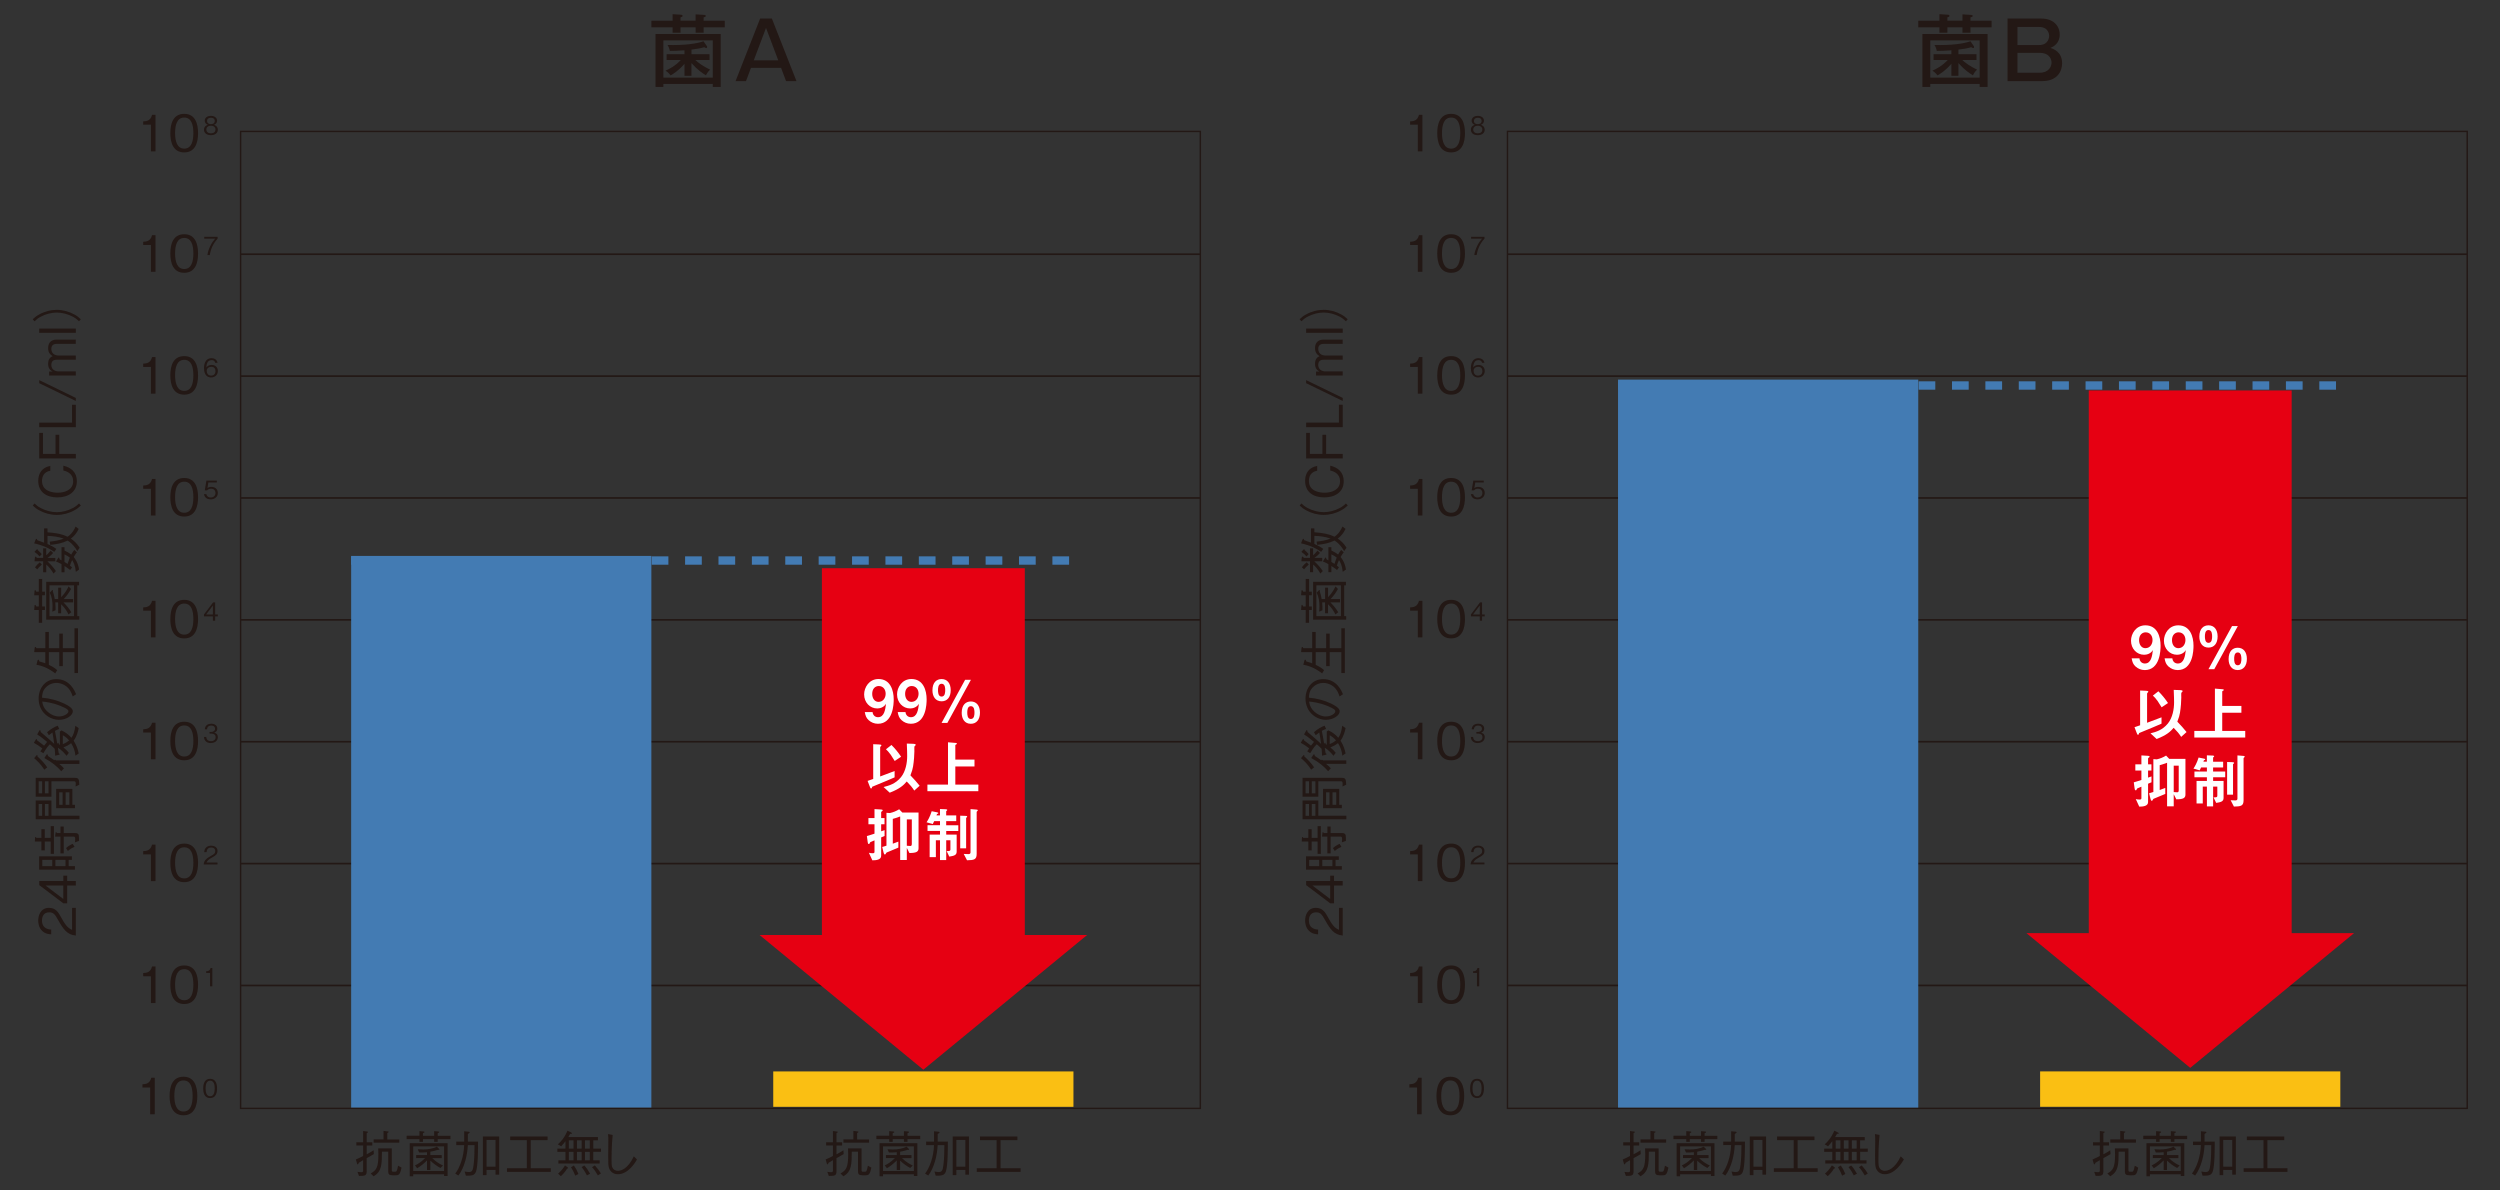 <?xml version="1.0" encoding="UTF-8"?>
<svg id="_レイヤー_1" data-name="レイヤー 1" xmlns="http://www.w3.org/2000/svg" width="840" height="400" viewBox="0 0 840 400">
  <rect x="0" y="0" width="840" height="400" fill="#333333" stroke="none"/>
  <defs>
    <style>
      .cls-1 {
        stroke: #437bb3;
        stroke-dasharray: 0 0 5.61 5.61;
        stroke-miterlimit: 10;
        stroke-width: 2.81px;
      }

      .cls-1, .cls-2, .cls-3 {
        fill: none;
      }

      .cls-4 {
        fill: #fabf13;
      }

      .cls-5 {
        fill: #e60012;
      }

      .cls-6 {
        fill: #fff;
      }

      .cls-7 {
        fill: #231815;
      }

      .cls-8 {
        fill: #437bb3;
      }

      .cls-2 {
        stroke-width: .49px;
      }

      .cls-2, .cls-3 {
        stroke: #231815;
      }

      .cls-3 {
        stroke-width: .57px;
      }
    </style>
  </defs>
  <g>
    <path class="cls-7" d="M225.98,4.76l2.94,.19c.24,.03,.42,.13,.42,.37,0,.32-.24,.4-.69,.51v1.12h5.07v-2.13l2.96,.19c.29,.03,.48,.16,.48,.32,0,.35-.45,.45-.74,.51v1.12h7.1v2.22h-7.1v1.81h-2.69v-1.81h-5.07v1.81h-2.67v-1.81h-7.12v-2.22h7.12v-2.18Zm-3.09,23.45v.99h-2.64V11.43h21.91V29.2h-2.67v-.99h-16.6Zm16.6-2.13V13.57h-16.6v12.51h16.6Zm-7.13-.61h-2.37v-4.03c-2.05,2.35-3.63,3.28-4.67,3.9-.13-.19-.8-1.07-1.71-1.6,1.39-.61,3.23-1.55,5.15-3.58h-4.78v-1.95h6v-1.31c-2.3,.19-3.71,.19-4.91,.21-.13-.7-.37-1.36-.8-2,5.74,.16,9.85-.43,12.11-1.25l1.12,1.63c.08,.11,.11,.24,.11,.35,0,.13-.11,.32-.3,.32s-.51-.19-.67-.3c-1.33,.4-2.88,.64-4.3,.8v1.55h6.06v1.95h-4.78c1.02,.93,2.56,2.08,4.99,3.25-.56,.48-.93,.96-1.42,1.9-1.09-.67-2.75-1.74-4.86-4.11v4.27Z"/>
    <path class="cls-7" d="M259.35,6.23l8.27,21.03h-3.5l-1.68-4.46h-10.11l-1.68,4.46h-3.5l8.25-21.03h3.95Zm-1.97,3.15l-4.11,10.89h8.22l-4.11-10.89Z"/>
  </g>
  <g>
    <path class="cls-7" d="M651.66,4.76l2.93,.19c.24,.03,.43,.13,.43,.37,0,.32-.24,.4-.7,.51v1.12h5.07v-2.13l2.96,.19c.3,.03,.48,.16,.48,.32,0,.35-.45,.45-.75,.51v1.12h7.1v2.22h-7.1v1.81h-2.69v-1.81h-5.07v1.81h-2.67v-1.81h-7.12v-2.22h7.12v-2.18Zm-3.09,23.45v.99h-2.64V11.43h21.9V29.2h-2.67v-.99h-16.59Zm16.59-2.13V13.57h-16.59v12.51h16.59Zm-7.12-.61h-2.37v-4.03c-2.06,2.35-3.63,3.28-4.67,3.9-.14-.19-.8-1.07-1.71-1.6,1.39-.61,3.23-1.55,5.15-3.58h-4.77v-1.95h6v-1.31c-2.3,.19-3.71,.19-4.91,.21-.13-.7-.37-1.36-.8-2,5.74,.16,9.85-.43,12.11-1.25l1.12,1.63c.08,.11,.11,.24,.11,.35,0,.13-.11,.32-.29,.32s-.51-.19-.67-.3c-1.34,.4-2.88,.64-4.3,.8v1.55h6.06v1.95h-4.78c1.01,.93,2.56,2.08,4.99,3.25-.56,.48-.93,.96-1.42,1.9-1.09-.67-2.75-1.74-4.86-4.11v4.27Z"/>
    <path class="cls-7" d="M685.82,6.23c4.16,0,6.24,2.46,6.24,5.39,0,3.12-2.32,4.14-3.09,4.48,.93,.32,3.9,1.3,3.9,5.17,0,2.67-1.63,5.98-6.62,5.98h-11.71V6.23h11.29Zm-7.95,2.83v6.08h7.23c3.39,0,3.42-2.93,3.42-3.09,0-.29-.08-2.99-3.42-2.99h-7.23Zm0,8.7v6.67h7.5c2.99,0,3.95-2.06,3.95-3.39,0-.4-.13-3.28-4.03-3.28h-7.41Z"/>
  </g>
  <g>
    <g>
      <path class="cls-7" d="M123.21,389.14v4.44c0,1.5-.69,1.52-2.6,1.53l-.49-1.37c.37,.05,.89,.12,1.33,.12,.54,0,.56-.27,.56-.71v-3.34c-.07,.04-1.08,.64-1.46,.89-.05,.14-.19,.54-.39,.54-.12,0-.15-.13-.2-.28l-.39-1.38c1.3-.57,1.8-.81,2.44-1.18v-3.52h-2.28v-1.09h2.28v-3.77l1.3,.17c.15,.02,.34,.03,.34,.17,0,.17-.32,.32-.44,.37v3.07h1.88v1.09h-1.88v2.95s1.51-.77,2.32-1.36l.08,1.31c-.37,.23-2.07,1.16-2.41,1.35Zm9.52,5.76h-.74c-1.32,0-1.55-.41-1.55-1.38v-6.57h-2.11c-.02,4.28-.02,6.64-2.79,8.29l-.98-.96c1.91-1.05,2.58-2.02,2.58-6.41,0-.89-.04-1.4-.07-2.01h4.57v7.25c0,.49,.12,.6,.62,.6h.32c.64,0,.79,0,1.18-2.04l1.16,.64c-.51,2.51-.94,2.6-2.19,2.6Zm-7.19-10.97v-1.09h3.33v-2.86l1.37,.17c.17,.02,.35,.05,.35,.17,0,.15-.17,.23-.46,.37v2.16h4.03v1.09h-8.62Z"/>
      <path class="cls-7" d="M147.07,382.74v.93h-1.19v-.93h-3.77v.93h-1.18v-.93h-4.31v-1.13h4.31v-1.55l1.38,.12c.08,.02,.32,.03,.32,.19,0,.17-.19,.25-.52,.39v.86h3.77v-1.55l1.39,.12c.09,.02,.32,.03,.32,.17,0,.2-.23,.28-.52,.4v.86h4.28v1.13h-4.28Zm2.14,12.4v-.59h-10.36v.67h-1.18v-11.11h12.72v11.03h-1.18Zm0-9.94h-10.36v8.25h10.36v-8.25Zm-1.23,7.24c-1.39-.76-2.25-1.43-3.38-2.46v3.17h-1.13v-3.25c-.99,1.01-2.07,1.92-3.3,2.63l-.74-.96c.72-.32,2-1.01,3.42-2.46h-3.02v-1.01h3.64v-.96c-1.13,.1-1.75,.12-2.63,.09l-.49-1.09c.6,.05,1.2,.08,1.79,.08,1.58,0,3.18-.23,4.62-.93l.74,.69c.08,.07,.15,.14,.15,.22,0,.09-.07,.15-.19,.15-.07,0-.1,0-.25-.03-.94,.34-1.84,.51-2.61,.64v1.15h3.82v1.01h-3.2c1.45,1.43,2.95,2.18,3.64,2.49l-.88,.84Z"/>
      <path class="cls-7" d="M159.95,393.62c-.51,1.41-1.45,1.41-3.42,1.41l-.42-1.41c.74,.13,.99,.19,1.43,.19,1.14,0,1.4-.66,1.62-2.66,.25-2.16,.27-4.48,.28-6.39h-2.25c-.14,3.3-1.11,7.56-3.17,10.22l-1.06-.65c1.57-2.07,2.85-5.56,3-9.57h-2.65v-1.18h2.66c.02-1,.02-2.28,0-3.47l1.55,.15c.1,.02,.3,.05,.3,.2,0,.19-.2,.32-.62,.56,.02,1.13,.02,1.47,0,2.56h3.42c0,2.54,0,8.1-.67,10.04Zm6.55,1.06v-1.58h-3.02v1.75h-1.23v-12.99h5.48v12.82h-1.23Zm0-11.67h-3.02v9h3.02v-9Z"/>
      <path class="cls-7" d="M170.34,393.75v-1.23h6.67v-9.43h-5.59v-1.23h12.57v1.23h-5.66v9.43h6.74v1.23h-14.72Z"/>
      <path class="cls-7" d="M199.34,387.02v2.85h2.14v1.09h-13.86v-1.09h2.38v-2.85h-2.73v-1.09h2.73v-2.48c-.49,.64-.86,1.08-1.45,1.72l-1.11-.67c.95-.84,2.23-2.16,3.23-4.6l1.15,.57c.07,.04,.35,.17,.35,.3,0,.22-.29,.22-.59,.2-.25,.47-.35,.63-.62,1.08h9.95v1.11h-1.56v2.76h2.58v1.09h-2.58Zm-8.78,5.61c-.59,1.01-1.23,1.74-2.11,2.58l-.93-.87c.98-.88,1.65-1.64,2.32-2.76l.84,.61c.15,.1,.22,.16,.22,.28,0,.14-.1,.15-.35,.17Zm2.14-9.47h-1.57v2.76h1.57v-2.76Zm0,3.86h-1.57v2.85h1.57v-2.85Zm.57,8c-.29-.79-.66-1.62-1.4-2.84l.96-.58c.61,.86,1.03,1.62,1.53,2.86l-1.09,.56Zm2.17-11.86h-1.58v2.76h1.58v-2.76Zm0,3.86h-1.58v2.85h1.58v-2.85Zm1.77,7.92c-.86-1.62-1.35-2.28-1.79-2.8l.91-.54c.67,.71,1.26,1.58,1.94,2.76l-1.06,.57Zm.96-11.78h-1.62v2.76h1.62v-2.76Zm0,3.86h-1.62v2.85h1.62v-2.85Zm2.73,7.92c-.79-1.33-1.23-1.97-1.97-2.76l.93-.61c.89,.98,1.47,1.75,2.06,2.71l-1.01,.66Z"/>
      <path class="cls-7" d="M205.87,381.34c-.39,3.42-.39,7.83-.39,8.22,0,2.07,.15,2.42,.25,2.65,.44,1.01,1.42,1.19,1.85,1.19,1.08,0,3.37-.62,5.39-4.87l1.06,1.06c-.6,1.01-2.91,4.95-6.45,4.95-1.67,0-2.64-1.09-2.96-2.12-.23-.76-.27-1.31-.27-4.08,0-.79,.05-4.23,.05-4.93,0-.76,0-1.62-.1-2.37l1.57,.3Z"/>
    </g>
    <g>
      <path class="cls-7" d="M281.06,389.14v4.44c0,1.5-.69,1.52-2.59,1.53l-.49-1.37c.37,.05,.89,.12,1.33,.12,.54,0,.56-.27,.56-.71v-3.34c-.07,.04-1.08,.64-1.47,.89-.05,.14-.19,.54-.39,.54-.12,0-.15-.13-.2-.28l-.39-1.38c1.3-.57,1.8-.81,2.44-1.18v-3.52h-2.28v-1.09h2.28v-3.77l1.3,.17c.15,.02,.34,.03,.34,.17,0,.17-.32,.32-.44,.37v3.07h1.89v1.09h-1.89v2.95s1.52-.77,2.32-1.36l.09,1.31c-.37,.23-2.07,1.16-2.41,1.35Zm9.52,5.76h-.74c-1.31,0-1.55-.41-1.55-1.38v-6.57h-2.1c-.02,4.28-.02,6.64-2.8,8.29l-.98-.96c1.9-1.05,2.58-2.02,2.58-6.41,0-.89-.03-1.4-.07-2.01h4.56v7.25c0,.49,.12,.6,.63,.6h.32c.64,0,.79,0,1.18-2.04l1.16,.64c-.5,2.51-.94,2.6-2.19,2.6Zm-7.19-10.97v-1.09h3.34v-2.86l1.36,.17c.17,.02,.35,.05,.35,.17,0,.15-.17,.23-.45,.37v2.16h4.02v1.09h-8.62Z"/>
      <path class="cls-7" d="M304.92,382.74v.93h-1.2v-.93h-3.77v.93h-1.18v-.93h-4.31v-1.13h4.31v-1.55l1.38,.12c.09,.02,.32,.03,.32,.19,0,.17-.19,.25-.52,.39v.86h3.77v-1.55l1.4,.12c.08,.02,.32,.03,.32,.17,0,.2-.24,.28-.52,.4v.86h4.28v1.13h-4.28Zm2.14,12.4v-.59h-10.36v.67h-1.18v-11.11h12.72v11.03h-1.18Zm0-9.94h-10.36v8.25h10.36v-8.25Zm-1.23,7.24c-1.4-.76-2.26-1.43-3.39-2.46v3.17h-1.13v-3.25c-1,1.01-2.07,1.92-3.3,2.63l-.74-.96c.72-.32,2-1.01,3.42-2.46h-3.02v-1.01h3.64v-.96c-1.13,.1-1.75,.12-2.63,.09l-.49-1.09c.61,.05,1.2,.08,1.79,.08,1.58,0,3.18-.23,4.62-.93l.74,.69c.09,.07,.15,.14,.15,.22,0,.09-.07,.15-.19,.15-.07,0-.1,0-.25-.03-.95,.34-1.84,.51-2.61,.64v1.15h3.82v1.01h-3.2c1.45,1.43,2.95,2.18,3.64,2.49l-.88,.84Z"/>
      <path class="cls-7" d="M317.81,393.62c-.51,1.41-1.45,1.41-3.42,1.41l-.42-1.41c.74,.13,1,.19,1.43,.19,1.15,0,1.4-.66,1.62-2.66,.26-2.16,.27-4.48,.29-6.39h-2.26c-.13,3.3-1.11,7.56-3.16,10.22l-1.06-.65c1.57-2.07,2.85-5.56,3-9.57h-2.65v-1.18h2.66c.02-1,.02-2.28,0-3.47l1.55,.15c.1,.02,.3,.05,.3,.2,0,.19-.2,.32-.63,.56,.02,1.13,.02,1.47,0,2.56h3.42c0,2.54,0,8.1-.67,10.04Zm6.55,1.06v-1.58h-3.02v1.75h-1.23v-12.99h5.47v12.82h-1.23Zm0-11.67h-3.02v9h3.02v-9Z"/>
      <path class="cls-7" d="M328.19,393.75v-1.23h6.67v-9.43h-5.59v-1.23h12.57v1.23h-5.66v9.43h6.74v1.23h-14.72Z"/>
    </g>
    <g>
      <path class="cls-7" d="M25.48,314.34c-2.93-.26-4.16-2.06-5.91-5.14-1.05-1.84-1.5-2.66-3.05-2.66-1.94,0-2.41,1.58-2.41,2.73,0,2.9,2.44,3.03,3.1,3.07v1.6c-.71-.05-1.91-.12-2.97-1.09-1.3-1.16-1.4-2.93-1.4-3.53,0-1.75,.81-4.28,3.59-4.28,2.18,0,3.1,1.26,4.3,3.52,1.65,3.1,2.71,3.52,3.49,3.86v-7.38h1.26v9.32Z"/>
      <path class="cls-7" d="M22.57,296.02h2.91v1.51h-2.91v5.98h-1.3l-8.08-6.11v-1.38h8.08v-1.8h1.3v1.8Zm-7.28,1.51l5.98,4.53v-4.53h-5.98Z"/>
      <path class="cls-7" d="M11.7,282.76l.07-1.21c0-.12,.02-.32,.17-.32,.09,0,.15,.07,.3,.3h1.67v-2.93h1.13v2.93h1.99v-3.94h1.09v9.3h-1.09v-4.13h-1.99v2.98h-1.13v-2.98h-2.21Zm1.45,9.43v-4.46h11.01v1.18h-1.09v2.11h2.11v1.18H13.15Zm1.06-3.28v2.11h3.35v-2.11h-3.35Zm6.1-2.16v-5.66h-1.8l.14-1.09c.03-.27,.05-.39,.19-.39,.1,0,.12,.04,.3,.3h1.18v-2.19h1.09v2.19h3.82c.72,0,1.13,.17,1.25,.81,.05,.28,.07,1.21,.07,1.82l-1.37,.49c.07-.59,.09-.96,.09-1.13,0-.81-.27-.81-.74-.81h-3.11v5.66h-1.09Zm-1.7,2.16v2.11h3.4v-2.11h-3.4Zm3.58-3.94c.47-.45,1.08-.93,2.23-1.45l.62,1.01c-.79,.34-1.35,.64-2.24,1.4l-.61-.96Z"/>
      <path class="cls-7" d="M25.4,264.26c.02-.29,.05-.56,.05-.89,0-.63-.12-.86-.54-.86h-7.62v5.19h-5.3v-6.37h12.75c1.58,0,1.85,.14,1.92,2.32l-1.26,.61Zm-13.41,4.7h5.3v5.13h9.42v1.18H11.99v-6.32Zm1.01-6.45v4.04h1.16v-4.04h-1.16Zm0,7.63v3.96h1.16v-3.96h-1.16Zm2.09-7.63v4.04h1.21v-4.04h-1.21Zm1.21,7.63h-1.21v3.96h1.21v-3.96Zm8.89,.27v1.14h-6.32v-6.5h5.44v5.36h.88Zm-5.3-4.18v4.18h1.14v-4.18h-1.14Zm2.16,0v4.18h1.26v-4.18h-1.26Z"/>
      <path class="cls-7" d="M19.88,244.93c-.51,.19-.89,.35-1.42,.65,.37,1.92,.49,2.48,.79,4.38,.17-.37,.19-.4,.3-.4,.1,0,.12,.05,.23,.5,.05,.04,.29,.19,.34,.22v-4.48l.54-.39c1.35,.66,2.29,1.28,3.34,2.49,.69-.93,1.09-2.24,1.31-4.04l1.13,.79c-.2,1.09-.66,2.88-1.7,4.21,1.04,1.65,1.45,3.03,1.7,4.31l-1.09,.74c-.17-1.6-.6-2.81-1.45-4.21-.76,.63-1.67,1.08-2.59,1.45,.82,.63,1.31,1.12,1.82,1.8l-.76,1c-.77-.94-1.77-2.05-2.93-2.71,.17,.99,.19,1.11,.29,1.85,.28,.19,.32,.2,.32,.32,0,.14-.12,.19-.35,.23l-1.18,.27c0-.56-.02-1.11-.14-2.32-.82-.81-1.11-1.08-1.62-1.5-.34,.33-1.01,.96-2.19,2.98l-1.01-.6c.17-.3,.29-.47,.66-1.01-1.03-.81-1.82-1.31-2.85-1.87l.67-1.11c.08-.15,.17-.15,.2-.15,.15,0,.19,.17,.22,.42,.72,.52,1.11,.81,2.36,1.79,.3-.4,.86-1.09,1.01-1.26-1.88-1.55-2.66-2.11-3.34-2.51l.66-1.18c.1-.19,.15-.27,.26-.27,.19,0,.22,.27,.27,.64,.12,.1,1.35,1.16,1.67,1.43,1.12,.95,2.12,1.87,2.86,2.55-.17-1.33-.35-2.65-.6-3.81-.67,.49-1,.74-1.2,.91l-.6-1.01c1.35-1.15,2.41-1.75,3.59-2.19l.49,1.09Zm-7.29,9.25c1.23,1.09,2.37,2.28,3.28,3.66l-.98,.77c-1.18-1.82-2.34-2.95-3.42-3.86l.69-.84c.05-.07,.17-.19,.28-.19,.2,0,.17,.3,.14,.45Zm3.5-.19c.54,.34,1.45,.98,2.16,1.46,.04-.05,.12-.17,.26-.17,.07,0,.17,.07,.37,.22h7.8v1.18h-6.78c.87,.71,1.18,1.01,1.58,1.48l-.89,.98c-1.38-1.57-3.05-3.03-5.69-4.43l.64-1.01c.09-.14,.17-.24,.29-.24,.19,0,.22,.17,.28,.52Zm5.02-3.97c.93-.37,1.47-.71,2.11-1.23-.54-.64-1.09-1.16-2.11-1.75v2.98Z"/>
      <path class="cls-7" d="M24.44,234.03c-.22-.64-.54-1.63-1.3-2.58-.91-1.15-2.53-1.99-4.2-1.99-2.59,0-3.99,1.88-4.36,2.66-.28,.62-.44,1.45-.45,2.3,2.54,.22,5.05,.84,7.38,1.95,1.5,.71,2.96,1.62,2.96,2.61,0,1.42-2.17,2.88-4.62,2.88-3.23,0-6.87-2.54-6.87-7.13,0-3.53,2.23-6.55,5.96-6.55,4.58,0,6.22,4.07,6.62,5.09l-1.13,.74Zm-7.92,5.54c.74,.54,1.84,1.16,3.3,1.16,1.8,0,3.17-1.03,3.17-1.7,0-.35,0-.76-2.69-1.85-2.85-1.16-5.11-1.37-6.13-1.45,.22,1.19,.6,2.56,2.36,3.84Z"/>
      <path class="cls-7" d="M15.23,219.11h-3.74l.15-1.31c.02-.1,.05-.44,.23-.44,.14,0,.22,.15,.39,.44h2.97v-5.47h1.18v5.47h3.51v-4.9h1.19v4.9h3.91v-6.7h1.18v15.04h-1.18v-7.02h-3.91v4.7h-1.19v-4.7h-3.51v4.26c1.72,.81,2.44,1.46,2.81,1.8l-.66,1.09c-2.1-1.63-4.23-2.58-6.32-2.9l.35-1.35c.03-.12,.1-.37,.29-.37,.2,0,.28,.32,.35,.59,1.3,.37,1.56,.47,1.99,.64v-3.77Z"/>
      <path class="cls-7" d="M14.16,198.8h.93v1.2h-.93v3.77h.93v1.18h-.93v4.31h-1.13v-4.31h-1.55l.12-1.38c.02-.09,.03-.32,.19-.32,.16,0,.25,.19,.39,.52h.86v-3.77h-1.55l.12-1.4c.02-.09,.03-.32,.16-.32,.21,0,.29,.23,.41,.52h.86v-4.28h1.13v4.28Zm12.4-2.14h-.59v10.36h.67v1.18H15.53v-12.72h11.04v1.18Zm-9.94,0v10.36h8.25v-10.36h-8.25Zm7.25,1.23c-.76,1.4-1.43,2.25-2.46,3.39h3.17v1.13h-3.25c1.01,1,1.92,2.07,2.63,3.3l-.96,.74c-.32-.72-1.01-2.01-2.46-3.42v3.02h-1.01v-3.64h-.96c.1,1.13,.12,1.75,.09,2.63l-1.09,.49c.05-.6,.08-1.19,.08-1.79,0-1.58-.23-3.18-.93-4.61l.69-.74c.07-.09,.14-.15,.22-.15s.15,.07,.15,.19c0,.07,0,.1-.03,.25,.34,.94,.5,1.84,.64,2.61h1.15v-3.83h1.01v3.2c1.43-1.45,2.17-2.95,2.49-3.64l.84,.88Z"/>
      <path class="cls-7" d="M26.44,177.72c-.77,1.53-1.43,2.34-2.63,3.25,1.12,.78,2.07,1.65,2.95,3.07l-.79,1.14c-.67-1.16-1.62-2.53-3.25-3.55-1.87,.91-3.52,1.21-5.83,1.45l-.19-1.09c1.58-.17,2.98-.37,4.7-1.01-1.88-.67-3.4-.82-5.44-.93v2.73c1.73,.76,2.48,1.28,2.98,1.65l-.71,1.01c-1.45-1.05-3.25-2.05-6.75-2.88l.49-1.25c.07-.13,.17-.27,.3-.27s.17,.15,.27,.47c.35,.14,1.95,.69,2.27,.83v-4.79h1.15v1.3c3.03,.27,4.65,.49,6.75,1.5,.47-.32,1.72-1.18,2.68-3.42l1.05,.79Zm-10.92,8.86c.26-.2,.58-.44,1.5-1.58l.82,.79c-.74,.89-1.42,1.37-1.88,1.67h2.63v1.14h-2.67c1.36,1.26,2.16,2.24,2.86,3.28l-.79,.84c-.88-1.48-1.6-2.29-2.46-3.03v2.59h-1.04v-3.69h-2.9l.12-1.16c.03-.32,.22-.42,.29-.42,.12,0,.28,.26,.4,.44h2.09v-3.2h1.04v2.32Zm-2.19,.4c-.47-.56-.89-.93-1.75-1.55l.67-.71c.1-.1,.17-.19,.26-.19,.15,0,.17,.22,.19,.32,.54,.44,.91,.83,1.33,1.33l-.69,.79Zm-1.58,3.64c.54-.69,.96-1.16,1.62-1.67l.71,.74c-.77,.67-1.16,1.09-1.58,1.62l-.74-.69Zm11.81,.91c-.29-.23-.59-.52-1.88-1.35v2.1h-1.01v-2.73c-.64-.34-1.31-.69-1.85-.88l.67-1.09c.09-.15,.15-.25,.27-.25,.15,0,.2,.23,.25,.57,.35,.2,.39,.22,.66,.39v-4.43h1.01v1.13c.74,.35,1.5,.74,2.25,1.35,.39-.69,.61-1.02,1.03-1.56l.88,.79c-.49,.64-.69,.94-1.06,1.58,.35,.42,.79,1.13,1.08,1.73,.2,.47,.52,1.27,.72,2.48l-1.09,.79c-.19-2.02-.76-3.23-1.26-3.96-.37,.79-.54,1.33-.71,1.87,.27,.2,.42,.32,.71,.56l-.66,.91Zm-1.88-2.71c.56,.34,.64,.39,1.04,.67,.21-.72,.41-1.3,.74-2.12-.39-.34-.78-.64-1.79-1.09v2.54Z"/>
      <path class="cls-7" d="M11.6,169.17c.7,.65,1.13,1.02,2.04,1.51,1.67,.89,3.62,1.42,5.44,1.42s3.77-.52,5.44-1.42c.91-.49,1.33-.86,2.04-1.51l.6,.69c-.72,.67-1.2,1.08-2.12,1.58-1.84,1.03-3.93,1.58-5.96,1.58s-4.13-.56-5.96-1.58c-.93-.5-1.4-.91-2.12-1.58l.61-.69Z"/>
      <path class="cls-7" d="M25.82,161.74c0,3.54-2.86,5.39-6.52,5.39s-6.45-1.75-6.45-5.58c0-.83,.17-2.98,1.94-4.16,.86-.57,1.63-.74,2.11-.84v1.62c-2.26,.37-2.78,2.11-2.78,3.42,0,3.72,4.08,3.96,5.24,3.96,2.37,.02,5.22-.94,5.22-3.84s-2.68-3.47-3.3-3.62v-1.62c2.56,.59,4.55,2.14,4.55,5.27Z"/>
      <path class="cls-7" d="M14.45,152.51h4.21v-6.42h1.25v6.42h5.58v1.53H13.18v-8.59h1.26v7.06Z"/>
      <path class="cls-7" d="M25.48,143.54H13.18v-1.53h11.02v-6.01h1.28v7.55Z"/>
      <path class="cls-7" d="M25.48,133.7v1.03l-12.3-5.98v-1.03l12.3,5.98Z"/>
      <path class="cls-7" d="M25.48,115.53h-6.39c-.72,0-1.84,.25-1.84,1.63,0,2.29,2.16,2.29,2.37,2.29h5.85v1.42h-6.48c-1.5,0-1.74,1.05-1.74,1.72,0,2.17,2.22,2.21,2.41,2.21h5.81v1.39h-8.96v-1.36h1.16c-.77-.37-1.5-1.08-1.5-2.6,0-1.82,.98-2.3,1.53-2.56-.72-.47-1.53-1.09-1.53-2.73,0-2.12,1.45-2.83,2.74-2.83h6.55v1.42Z"/>
      <path class="cls-7" d="M25.48,111.83H13.18v-1.43h12.3v1.43Z"/>
      <path class="cls-7" d="M26.56,107.96c-.71-.66-1.13-1.03-2.04-1.52-1.67-.89-3.62-1.42-5.44-1.42s-3.77,.52-5.44,1.42c-.91,.49-1.33,.86-2.04,1.52l-.61-.69c.72-.67,1.2-1.08,2.12-1.58,1.84-1.03,3.93-1.58,5.96-1.58s4.13,.56,5.96,1.58c.93,.51,1.4,.91,2.12,1.58l-.6,.69Z"/>
    </g>
    <rect class="cls-2" x="80.84" y="44.16" width="322.47" height="328.26"/>
    <line class="cls-3" x1="80.85" y1="331.12" x2="403.33" y2="331.12"/>
    <line class="cls-3" x1="80.85" y1="290.17" x2="403.33" y2="290.17"/>
    <line class="cls-3" x1="80.85" y1="249.22" x2="403.33" y2="249.22"/>
    <line class="cls-3" x1="80.85" y1="208.27" x2="403.33" y2="208.27"/>
    <line class="cls-3" x1="80.85" y1="167.32" x2="403.33" y2="167.32"/>
    <line class="cls-3" x1="80.85" y1="126.37" x2="403.33" y2="126.37"/>
    <line class="cls-3" x1="80.85" y1="85.42" x2="403.33" y2="85.42"/>
    <path class="cls-7" d="M50.45,374.4v-8.99h-2.59v-1.09c1.09-.07,2.46-.15,2.98-2.21h1.16v12.29h-1.55Z"/>
    <path class="cls-7" d="M61.65,374.74c-3.77,0-4.67-3.39-4.67-6.48s.89-6.48,4.67-6.48,4.65,3.42,4.65,6.48-.88,6.48-4.65,6.48Zm0-11.71c-2.41,0-3.07,2.46-3.07,5.22s.71,5.22,3.07,5.22,3.07-2.36,3.07-5.22-.69-5.22-3.07-5.22Z"/>
    <path class="cls-7" d="M70.61,368.96c-1.88,0-2.33-1.69-2.33-3.24s.45-3.24,2.33-3.24,2.32,1.71,2.32,3.24-.44,3.24-2.32,3.24Zm0-5.85c-1.21,0-1.53,1.23-1.53,2.61s.35,2.61,1.53,2.61,1.53-1.18,1.53-2.61-.35-2.61-1.53-2.61Z"/>
    <path class="cls-7" d="M50.7,337.02v-8.99h-2.59v-1.09c1.09-.07,2.46-.15,2.98-2.21h1.16v12.29h-1.55Z"/>
    <path class="cls-7" d="M61.9,337.35c-3.77,0-4.67-3.39-4.67-6.48s.89-6.48,4.67-6.48,4.65,3.42,4.65,6.48-.88,6.48-4.65,6.48Zm0-11.71c-2.41,0-3.07,2.46-3.07,5.22s.71,5.22,3.07,5.22,3.07-2.36,3.07-5.22-.69-5.22-3.07-5.22Z"/>
    <path class="cls-7" d="M70.57,331.4v-4.5h-1.3v-.55c.55-.03,1.23-.08,1.49-1.1h.58v6.15h-.77Z"/>
    <path class="cls-7" d="M50.7,296.07v-8.99h-2.59v-1.09c1.09-.07,2.46-.15,2.98-2.21h1.16v12.29h-1.55Z"/>
    <path class="cls-7" d="M61.9,296.41c-3.77,0-4.67-3.39-4.67-6.48s.89-6.48,4.67-6.48,4.65,3.42,4.65,6.48-.88,6.48-4.65,6.48Zm0-11.71c-2.41,0-3.07,2.46-3.07,5.22s.71,5.22,3.07,5.22,3.07-2.36,3.07-5.22-.69-5.22-3.07-5.22Z"/>
    <path class="cls-7" d="M68.43,290.46c.13-1.46,1.03-2.08,2.57-2.95,.92-.52,1.33-.75,1.33-1.53,0-.97-.79-1.21-1.37-1.21-1.45,0-1.51,1.22-1.53,1.55h-.8c.02-.35,.06-.95,.55-1.48,.58-.65,1.46-.7,1.77-.7,.88,0,2.14,.4,2.14,1.79,0,1.09-.63,1.55-1.76,2.15-1.55,.82-1.76,1.35-1.93,1.74h3.69v.63h-4.66Z"/>
    <path class="cls-7" d="M50.7,255.12v-8.99h-2.59v-1.09c1.09-.07,2.46-.15,2.98-2.21h1.16v12.29h-1.55Z"/>
    <path class="cls-7" d="M61.9,255.46c-3.77,0-4.67-3.39-4.67-6.48s.89-6.48,4.67-6.48,4.65,3.42,4.65,6.48-.88,6.48-4.65,6.48Zm0-11.71c-2.41,0-3.07,2.46-3.07,5.22s.71,5.22,3.07,5.22,3.07-2.36,3.07-5.22-.69-5.22-3.07-5.22Z"/>
    <path class="cls-7" d="M70.86,249.67c-.7,0-1.47-.18-1.93-.84-.34-.47-.36-.91-.39-1.23h.77c.02,.32,.1,1.43,1.58,1.43,1.03,0,1.56-.6,1.56-1.35,0-.89-.74-1.18-1.4-1.18h-.65v-.56h.55c.47,0,1.31-.26,1.31-1.08,0-.47-.27-1.06-1.3-1.06-.4,0-.83,.1-1.09,.42-.26,.3-.29,.6-.31,.84h-.76c.12-1.49,1.23-1.89,2.17-1.89,1.23,0,2.04,.65,2.04,1.61,0,1.05-.81,1.3-1.07,1.39,.35,.09,1.25,.32,1.25,1.51,0,1.09-.85,1.97-2.33,1.97Z"/>
    <path class="cls-7" d="M50.7,214.17v-8.99h-2.59v-1.09c1.09-.07,2.46-.15,2.98-2.21h1.16v12.29h-1.55Z"/>
    <path class="cls-7" d="M61.9,214.51c-3.77,0-4.67-3.39-4.67-6.48s.89-6.48,4.67-6.48,4.65,3.42,4.65,6.48-.88,6.48-4.65,6.48Zm0-11.71c-2.41,0-3.07,2.46-3.07,5.22s.71,5.22,3.07,5.22,3.07-2.36,3.07-5.22-.69-5.22-3.07-5.22Z"/>
    <path class="cls-7" d="M72.29,207.1v1.46h-.76v-1.46h-2.99v-.65l3.06-4.04h.69v4.04h.9v.65h-.9Zm-.76-3.64l-2.26,2.99h2.26v-2.99Z"/>
    <path class="cls-7" d="M50.7,173.22v-8.99h-2.59v-1.09c1.09-.07,2.46-.15,2.98-2.21h1.16v12.29h-1.55Z"/>
    <path class="cls-7" d="M61.9,173.56c-3.77,0-4.67-3.39-4.67-6.48s.89-6.48,4.67-6.48,4.65,3.42,4.65,6.48-.88,6.48-4.65,6.48Zm0-11.71c-2.41,0-3.07,2.46-3.07,5.22s.71,5.22,3.07,5.22,3.07-2.36,3.07-5.22-.69-5.22-3.07-5.22Z"/>
    <path class="cls-7" d="M70.77,167.78c-1.33,0-2.04-.7-2.23-1.75h.8c.13,.73,.73,1.13,1.43,1.13,.87,0,1.63-.52,1.63-1.51,0-.29-.1-1.44-1.49-1.44-.38,0-.98,.09-1.32,.56h-.79l.55-3.3h3.51v.63h-2.85l-.31,1.88c.22-.15,.57-.39,1.31-.39,1.25,0,2.18,.72,2.18,2.06s-1.12,2.14-2.42,2.14Z"/>
    <path class="cls-7" d="M50.7,132.27v-8.99h-2.59v-1.09c1.09-.07,2.46-.15,2.98-2.21h1.16v12.29h-1.55Z"/>
    <path class="cls-7" d="M61.9,132.61c-3.77,0-4.67-3.39-4.67-6.48s.89-6.48,4.67-6.48,4.65,3.42,4.65,6.48-.88,6.48-4.65,6.48Zm0-11.71c-2.41,0-3.07,2.46-3.07,5.22s.71,5.22,3.07,5.22,3.07-2.36,3.07-5.22-.69-5.22-3.07-5.22Z"/>
    <path class="cls-7" d="M70.96,126.83c-2.11,0-2.42-2.04-2.42-3.11,0-2.19,.99-3.38,2.53-3.38,.79,0,1.8,.37,2.03,1.57h-.79c-.06-.24-.23-.91-1.23-.91-1.63,0-1.7,1.84-1.73,2.46,.31-.44,.84-.85,1.75-.85,1.1,0,2.1,.67,2.1,2.02,0,1.22-.86,2.19-2.23,2.19Zm1.14-3.12c-.26-.35-.7-.46-1.12-.46-.77,0-1.52,.44-1.52,1.39,0,.62,.34,1.56,1.48,1.56,.88,0,1.46-.56,1.46-1.49,0-.28-.06-.68-.3-1Z"/>
    <path class="cls-7" d="M50.7,91.32v-8.99h-2.59v-1.09c1.09-.07,2.46-.15,2.98-2.21h1.16v12.29h-1.55Z"/>
    <path class="cls-7" d="M61.9,91.66c-3.77,0-4.67-3.39-4.67-6.48s.89-6.48,4.67-6.48,4.65,3.42,4.65,6.48-.88,6.48-4.65,6.48Zm0-11.71c-2.41,0-3.07,2.46-3.07,5.22s.71,5.22,3.07,5.22,3.07-2.36,3.07-5.22-.69-5.22-3.07-5.22Z"/>
    <path class="cls-7" d="M70.49,85.71h-.8c.12-1.04,.48-2.02,.92-2.96,.6-1.28,1.1-1.87,1.68-2.56h-3.67v-.63h4.5v.63c-1.43,1.52-2.32,3.46-2.63,5.52Z"/>
    <path class="cls-7" d="M50.7,50.87v-8.99h-2.59v-1.09c1.09-.07,2.46-.15,2.98-2.21h1.16v12.29h-1.55Z"/>
    <path class="cls-7" d="M61.9,51.21c-3.77,0-4.67-3.39-4.67-6.48s.89-6.48,4.67-6.48,4.65,3.42,4.65,6.48-.88,6.48-4.65,6.48Zm0-11.71c-2.41,0-3.07,2.46-3.07,5.22s.71,5.22,3.07,5.22,3.07-2.36,3.07-5.22-.69-5.22-3.07-5.22Z"/>
    <path class="cls-7" d="M70.87,45.42c-1.51,0-2.33-.8-2.33-1.83,0-1.19,.99-1.55,1.29-1.66-.67-.21-1.04-.76-1.04-1.37,0-.91,.74-1.63,2.08-1.63s2.07,.75,2.07,1.63c0,.6-.35,1.15-1.03,1.37,.3,.11,1.28,.47,1.28,1.66,0,1.05-.85,1.83-2.32,1.83Zm0-3.18c-.9,0-1.54,.51-1.54,1.3,0,.61,.4,1.25,1.54,1.25s1.53-.64,1.53-1.25c0-.76-.58-1.3-1.53-1.3Zm0-2.67c-.6,0-1.29,.22-1.29,1.07s.7,1.07,1.29,1.07,1.28-.2,1.28-1.07-.69-1.07-1.28-1.07Z"/>
    <rect class="cls-8" x="117.99" y="186.79" width="100.87" height="185.34"/>
    <rect class="cls-4" x="259.81" y="360" width="100.87" height="11.89"/>
    <line class="cls-1" x1="117.99" y1="188.34" x2="360.68" y2="188.34"/>
    <polygon class="cls-5" points="344.33 314.16 344.33 190.92 276.16 190.92 276.16 314.16 255.22 314.16 310.24 359.42 365.27 314.16 344.33 314.16"/>
    <g>
      <path class="cls-6" d="M294.94,243.18c-1.17,0-2.24-.44-3.08-1.21-.79-.75-1.05-1.39-1.29-2.72h2.62c.06,.91,.72,1.73,1.81,1.73,2.14,0,2.46-2.56,2.7-4.51-.77,1.31-2.18,1.57-2.96,1.57-2.44,0-4.39-2.02-4.39-4.71,0-2.37,1.67-5.18,4.83-5.18,4.01,0,5.11,3.85,5.11,6.85,0,1.51-.16,8.19-5.34,8.19Zm.36-12.68c-1.23,0-2.24,.91-2.24,2.63,0,1.53,.83,2.7,2.12,2.7,1.59,0,2.4-1.39,2.4-2.74,0-1.51-.93-2.58-2.28-2.58Z"/>
      <path class="cls-6" d="M306,243.18c-1.17,0-2.24-.44-3.08-1.21-.79-.75-1.05-1.39-1.29-2.72h2.62c.06,.91,.72,1.73,1.81,1.73,2.14,0,2.46-2.56,2.7-4.51-.77,1.31-2.18,1.57-2.96,1.57-2.44,0-4.39-2.02-4.39-4.71,0-2.37,1.67-5.18,4.83-5.18,4.01,0,5.11,3.85,5.11,6.85,0,1.51-.16,8.19-5.34,8.19Zm.36-12.68c-1.23,0-2.24,.91-2.24,2.63,0,1.53,.83,2.7,2.12,2.7,1.59,0,2.4-1.39,2.4-2.74,0-1.51-.93-2.58-2.28-2.58Z"/>
      <path class="cls-6" d="M319.44,231.9c0,2.39-1.21,3.74-3.06,3.74-2.09,0-3.08-1.65-3.08-3.69,0-2.68,1.41-3.79,3.08-3.79,1.86,0,3.06,1.39,3.06,3.75Zm-4.27,0c0,.56,0,2.15,1.21,2.15s1.21-1.59,1.21-2.15,0-2.16-1.21-2.16-1.21,1.59-1.21,2.16Zm1.19,11.01l7.92-14.5h1.95l-7.92,14.5h-1.95Zm12.91-3.48c0,2.38-1.21,3.76-3.06,3.76-2.09,.02-3.08-1.67-3.08-3.69,0-2.7,1.41-3.81,3.08-3.81,1.86,0,3.06,1.39,3.06,3.75Zm-4.27,0c0,.56,0,2.15,1.21,2.15s1.21-1.59,1.21-2.15,0-2.16-1.21-2.16-1.21,1.59-1.21,2.16Z"/>
    </g>
    <g>
      <path class="cls-6" d="M293.07,264.33c-.12,.46-.16,.59-.4,.59-.18,0-.28-.23-.44-.67l-.72-1.87c.77-.28,.89-.32,1.89-.65v-11.68l1.83,.08c.32,.02,.93,.04,.93,.28,0,.14-.16,.3-.22,.34-.1,.12-.2,.24-.2,.36v9.78c2.48-.92,3.12-1.16,4.85-1.83v2.13c-1.73,.75-3.04,1.33-7.53,3.16Zm14.13,1.31c-.76-1.15-1.27-1.77-2.53-3.06-1.09,1.27-2.3,2.44-5.72,3.77l-2.07-1.91c1.77-.46,3.99-1.02,5.86-3.32,1.59-1.97,2.07-4.88,2.07-7.07,0-.42-.02-2.28-.12-4.21l2.21,.08c.53,.02,.77,.1,.77,.34,0,.1-.02,.16-.2,.32-.18,.14-.22,.24-.24,.32-.04,.22,0,1.29,0,1.55,0,1.09-.14,3.28-.44,5.09-.14,.9-.36,1.57-.89,2.98,1.35,1.43,2,2.12,3.1,3.49l-1.81,1.63Zm-6.58-9.95c-.95-1.55-1.07-1.73-1.35-2.12-.67-.93-1.13-1.39-1.59-1.81l1.85-1.45c1.21,1.19,2.28,2.52,3.24,3.95l-2.15,1.43Z"/>
      <path class="cls-6" d="M311.61,265.84v-2.21h6.92v-14.22l2.68,.22c.12,0,.3,.06,.3,.22s-.12,.22-.22,.28c-.12,.06-.3,.14-.3,.23v4.87h6.44v2.3h-6.44v6.1h7.73v2.21h-17.1Z"/>
    </g>
    <g>
      <path class="cls-6" d="M296.07,281.36v6.2c0,1.35-1.71,1.51-2.96,1.51l-1.17-2.54c.46,.1,.79,.16,1.29,.16s.6-.2,.6-.48v-3.85c-.77,.34-.81,.37-1.23,.53-.18,.08-.22,.08-.28,.24-.18,.38-.22,.46-.39,.46-.24,0-.34-.24-.38-.6l-.28-2.09c1.03-.28,1.47-.44,2.56-.79v-3.16h-2.04v-2.09h2.04v-3l2.04,.12c.3,.02,.72,.04,.72,.28,0,.14-.1,.22-.16,.26-.26,.18-.36,.24-.36,.36v1.98h1.13v2.09h-1.13v2.37c.63-.22,.72-.24,1.15-.4v1.97c-.64,.26-.79,.34-1.15,.48Zm9.5,5.27l-.88-1.73v4.07h-2.23v-14.64c-1.51,.56-1.86,.64-2.48,.81v8.34c.65-.22,1.11-.38,1.87-.7v2.02c-1.01,.42-1.57,.66-3.86,1.61-.12,.04-.18,.1-.26,.26-.2,.38-.22,.42-.44,.42-.14,0-.26-.06-.38-.52l-.49-1.99c.65-.2,.73-.22,1.43-.44v-11.04l1.15,.08c1.15-.26,2.15-.67,3.12-1.27l1.07,1.11h5.44v11.96c0,1.11-.56,1.63-3.08,1.63Zm.79-11.32h-1.67v8.86c.28,.04,.65,.08,1.12,.08,.22,0,.56,0,.56-.65v-8.28Z"/>
      <path class="cls-6" d="M317.93,279.2v1.23h3.51v5.74c0,1.25-1.05,1.41-2.48,1.65l-.89-1.86c.85,0,1.27,.02,1.27-.56v-3.06h-1.41v6.65h-2.09v-6.65h-1.39v5.66h-2.09v-7.57h3.48v-1.23h-4.19v-1.93h4.19v-1.37h-1.95c-.12,.28-.2,.46-.48,.99l-2.09-.6c.44-.65,1.15-1.85,1.73-3.72l1.87,.38c.06,.02,.36,.08,.36,.26,0,.2-.22,.2-.44,.28l-.18,.48h1.17v-2.14l1.99,.08c.12,0,.46,.06,.46,.22s-.18,.28-.36,.44v1.41h3.38v1.93h-3.38v1.37h4.07v1.93h-4.07Zm6.69-4.39v10.23h-1.99v-10.97l1.77,.06c.14,0,.58,.02,.58,.24,0,.14-.14,.24-.36,.44Zm3.72-2.25c-.14,.14-.18,.18-.18,.28v14.08c0,1.99-.97,2.07-3.24,2.13l-1.11-2.13c.81,.04,1.45,.06,1.57,.06,.22,0,.72,0,.72-.62v-14.5l2.01,.16c.12,0,.44,.06,.44,.24,0,.08-.08,.18-.2,.3Z"/>
    </g>
  </g>
  <g>
    <g>
      <path class="cls-7" d="M548.88,389.14v4.44c0,1.5-.69,1.52-2.59,1.53l-.49-1.37c.37,.05,.89,.12,1.33,.12,.54,0,.56-.27,.56-.71v-3.34c-.07,.04-1.08,.64-1.47,.89-.05,.14-.19,.54-.39,.54-.12,0-.15-.13-.2-.28l-.39-1.38c1.3-.57,1.8-.81,2.44-1.18v-3.52h-2.28v-1.09h2.28v-3.77l1.3,.17c.15,.02,.34,.03,.34,.17,0,.17-.32,.32-.44,.37v3.07h1.89v1.09h-1.89v2.95s1.52-.77,2.32-1.36l.09,1.31c-.37,.23-2.07,1.16-2.41,1.35Zm9.52,5.76h-.74c-1.31,0-1.55-.41-1.55-1.38v-6.57h-2.1c-.02,4.28-.02,6.64-2.8,8.29l-.98-.96c1.9-1.05,2.58-2.02,2.58-6.42,0-.89-.03-1.39-.07-2h4.56v7.25c0,.49,.12,.6,.63,.6h.32c.64,0,.79,0,1.18-2.04l1.16,.64c-.5,2.51-.94,2.6-2.19,2.6Zm-7.19-10.97v-1.09h3.34v-2.86l1.36,.17c.17,.02,.35,.05,.35,.16,0,.15-.17,.24-.45,.37v2.16h4.02v1.09h-8.62Z"/>
      <path class="cls-7" d="M572.74,382.74v.93h-1.2v-.93h-3.77v.93h-1.18v-.93h-4.31v-1.13h4.31v-1.55l1.38,.12c.09,.02,.32,.03,.32,.19,0,.17-.19,.25-.52,.39v.86h3.77v-1.55l1.4,.12c.08,.02,.32,.03,.32,.17,0,.2-.24,.28-.52,.4v.86h4.28v1.13h-4.28Zm2.14,12.4v-.59h-10.36v.67h-1.18v-11.11h12.72v11.03h-1.18Zm0-9.94h-10.36v8.25h10.36v-8.25Zm-1.23,7.24c-1.4-.76-2.26-1.43-3.39-2.46v3.17h-1.13v-3.25c-1,1.01-2.07,1.92-3.3,2.63l-.74-.96c.72-.32,2-1.01,3.42-2.46h-3.02v-1.01h3.64v-.96c-1.13,.1-1.75,.12-2.63,.09l-.49-1.09c.61,.05,1.2,.08,1.79,.08,1.58,0,3.18-.23,4.62-.93l.74,.69c.09,.07,.15,.14,.15,.22,0,.09-.07,.15-.19,.15-.07,0-.1,0-.25-.03-.95,.34-1.84,.51-2.61,.64v1.15h3.82v1.01h-3.2c1.45,1.43,2.95,2.18,3.64,2.49l-.88,.84Z"/>
      <path class="cls-7" d="M585.63,393.62c-.51,1.41-1.45,1.41-3.42,1.41l-.42-1.41c.74,.13,1,.19,1.43,.19,1.15,0,1.4-.66,1.62-2.66,.26-2.16,.27-4.48,.29-6.39h-2.26c-.13,3.3-1.11,7.56-3.16,10.22l-1.06-.66c1.57-2.07,2.85-5.55,3-9.57h-2.65v-1.18h2.66c.02-1,.02-2.28,0-3.47l1.55,.15c.1,.02,.3,.05,.3,.2,0,.19-.2,.32-.63,.56,.02,1.13,.02,1.47,0,2.56h3.42c0,2.54,0,8.1-.67,10.04Zm6.55,1.06v-1.58h-3.02v1.75h-1.23v-12.99h5.47v12.82h-1.23Zm0-11.67h-3.02v8.99h3.02v-8.99Z"/>
      <path class="cls-7" d="M596.01,393.75v-1.23h6.67v-9.43h-5.59v-1.23h12.57v1.23h-5.66v9.43h6.74v1.23h-14.72Z"/>
      <path class="cls-7" d="M625.01,387.02v2.85h2.14v1.09h-13.86v-1.09h2.37v-2.85h-2.73v-1.09h2.73v-2.48c-.49,.64-.86,1.08-1.45,1.72l-1.11-.67c.94-.84,2.22-2.16,3.23-4.6l1.14,.57c.07,.04,.35,.17,.35,.3,0,.22-.28,.22-.59,.2-.26,.47-.35,.63-.63,1.08h9.96v1.11h-1.57v2.76h2.58v1.09h-2.58Zm-8.78,5.61c-.59,1.01-1.23,1.74-2.11,2.58l-.93-.88c.98-.87,1.65-1.63,2.32-2.76l.84,.6c.15,.1,.22,.17,.22,.29,0,.14-.1,.15-.35,.17Zm2.14-9.47h-1.57v2.76h1.57v-2.76Zm0,3.86h-1.57v2.85h1.57v-2.85Zm.57,8c-.28-.79-.65-1.62-1.39-2.85l.96-.57c.6,.86,1.03,1.62,1.53,2.86l-1.09,.56Zm2.17-11.86h-1.58v2.76h1.58v-2.76Zm0,3.86h-1.58v2.85h1.58v-2.85Zm1.77,7.92c-.86-1.62-1.35-2.28-1.79-2.8l.91-.54c.67,.71,1.26,1.58,1.94,2.76l-1.06,.57Zm.96-11.78h-1.62v2.76h1.62v-2.76Zm0,3.86h-1.62v2.85h1.62v-2.85Zm2.73,7.92c-.79-1.33-1.23-1.97-1.97-2.76l.93-.6c.89,.98,1.46,1.75,2.05,2.71l-1.01,.66Z"/>
      <path class="cls-7" d="M631.54,381.34c-.39,3.42-.39,7.83-.39,8.22,0,2.07,.15,2.42,.26,2.65,.44,1.01,1.41,1.19,1.85,1.19,1.08,0,3.37-.62,5.39-4.87l1.06,1.06c-.61,1.01-2.91,4.95-6.45,4.95-1.67,0-2.65-1.09-2.97-2.12-.23-.76-.27-1.31-.27-4.08,0-.79,.05-4.23,.05-4.93,0-.76,0-1.62-.1-2.37l1.56,.3Z"/>
    </g>
    <g>
      <path class="cls-7" d="M706.73,389.14v4.44c0,1.5-.69,1.52-2.59,1.53l-.49-1.37c.37,.05,.89,.12,1.33,.12,.54,0,.56-.27,.56-.71v-3.34c-.07,.04-1.08,.64-1.47,.89-.05,.14-.19,.54-.39,.54-.12,0-.15-.13-.2-.28l-.39-1.38c1.3-.57,1.8-.81,2.44-1.18v-3.52h-2.28v-1.09h2.28v-3.77l1.3,.17c.15,.02,.34,.03,.34,.17,0,.17-.32,.32-.44,.37v3.07h1.89v1.09h-1.89v2.95s1.52-.77,2.32-1.36l.09,1.31c-.37,.23-2.07,1.16-2.41,1.35Zm9.52,5.76h-.74c-1.31,0-1.55-.41-1.55-1.38v-6.57h-2.1c-.02,4.28-.02,6.64-2.8,8.29l-.98-.96c1.9-1.05,2.58-2.02,2.58-6.42,0-.89-.03-1.39-.07-2h4.56v7.25c0,.49,.12,.6,.63,.6h.32c.64,0,.79,0,1.18-2.04l1.16,.64c-.5,2.51-.94,2.6-2.19,2.6Zm-7.19-10.97v-1.09h3.34v-2.86l1.36,.17c.17,.02,.35,.05,.35,.16,0,.15-.17,.24-.45,.37v2.16h4.02v1.09h-8.62Z"/>
      <path class="cls-7" d="M730.6,382.74v.93h-1.2v-.93h-3.77v.93h-1.18v-.93h-4.31v-1.13h4.31v-1.55l1.38,.12c.09,.02,.32,.03,.32,.19,0,.17-.19,.25-.52,.39v.86h3.77v-1.55l1.4,.12c.08,.02,.32,.03,.32,.17,0,.2-.24,.28-.52,.4v.86h4.28v1.13h-4.28Zm2.14,12.4v-.59h-10.36v.67h-1.18v-11.11h12.72v11.03h-1.18Zm0-9.94h-10.36v8.25h10.36v-8.25Zm-1.23,7.24c-1.4-.76-2.26-1.43-3.39-2.46v3.17h-1.13v-3.25c-1,1.01-2.07,1.92-3.3,2.63l-.74-.96c.72-.32,2-1.01,3.42-2.46h-3.02v-1.01h3.64v-.96c-1.13,.1-1.75,.12-2.63,.09l-.49-1.09c.61,.05,1.2,.08,1.79,.08,1.58,0,3.18-.23,4.62-.93l.74,.69c.09,.07,.15,.14,.15,.22,0,.09-.07,.15-.19,.15-.07,0-.1,0-.25-.03-.95,.34-1.84,.51-2.61,.64v1.15h3.82v1.01h-3.2c1.45,1.43,2.95,2.18,3.64,2.49l-.88,.84Z"/>
      <path class="cls-7" d="M743.48,393.62c-.51,1.41-1.45,1.41-3.42,1.41l-.42-1.41c.74,.13,1,.19,1.43,.19,1.15,0,1.4-.66,1.62-2.66,.26-2.16,.27-4.48,.29-6.39h-2.26c-.13,3.3-1.11,7.56-3.16,10.22l-1.06-.66c1.57-2.07,2.85-5.55,3-9.57h-2.65v-1.18h2.66c.02-1,.02-2.28,0-3.47l1.55,.15c.1,.02,.3,.05,.3,.2,0,.19-.2,.32-.63,.56,.02,1.13,.02,1.47,0,2.56h3.42c0,2.54,0,8.1-.67,10.04Zm6.55,1.06v-1.58h-3.02v1.75h-1.23v-12.99h5.47v12.82h-1.23Zm0-11.67h-3.02v8.99h3.02v-8.99Z"/>
      <path class="cls-7" d="M753.86,393.75v-1.23h6.67v-9.43h-5.59v-1.23h12.57v1.23h-5.66v9.43h6.74v1.23h-14.72Z"/>
    </g>
    <g>
      <path class="cls-7" d="M451.16,314.34c-2.93-.26-4.16-2.06-5.91-5.14-1.05-1.84-1.5-2.66-3.05-2.66-1.94,0-2.41,1.58-2.41,2.73,0,2.9,2.44,3.03,3.1,3.07v1.6c-.71-.05-1.91-.12-2.97-1.09-1.3-1.16-1.4-2.93-1.4-3.53,0-1.75,.81-4.28,3.59-4.28,2.18,0,3.1,1.26,4.3,3.52,1.65,3.1,2.71,3.52,3.49,3.86v-7.38h1.26v9.32Z"/>
      <path class="cls-7" d="M448.24,296.02h2.91v1.51h-2.91v5.98h-1.3l-8.08-6.11v-1.38h8.08v-1.8h1.3v1.8Zm-7.28,1.51l5.98,4.53v-4.53h-5.98Z"/>
      <path class="cls-7" d="M437.38,282.76l.07-1.21c0-.12,.02-.32,.17-.32,.09,0,.15,.07,.3,.3h1.67v-2.93h1.13v2.93h1.99v-3.94h1.09v9.3h-1.09v-4.13h-1.99v2.98h-1.13v-2.98h-2.21Zm1.45,9.43v-4.46h11.01v1.18h-1.09v2.11h2.11v1.18h-12.03Zm1.06-3.28v2.11h3.35v-2.11h-3.35Zm6.1-2.16v-5.66h-1.8l.14-1.09c.03-.27,.05-.39,.19-.39,.1,0,.12,.04,.3,.3h1.18v-2.19h1.09v2.19h3.82c.72,0,1.13,.17,1.25,.81,.05,.28,.07,1.21,.07,1.82l-1.37,.49c.07-.59,.09-.96,.09-1.13,0-.81-.27-.81-.74-.81h-3.11v5.66h-1.09Zm-1.7,2.16v2.11h3.4v-2.11h-3.4Zm3.58-3.94c.47-.45,1.08-.93,2.23-1.45l.62,1.01c-.79,.34-1.35,.64-2.24,1.4l-.61-.96Z"/>
      <path class="cls-7" d="M451.07,264.26c.02-.29,.05-.56,.05-.89,0-.63-.12-.86-.54-.86h-7.62v5.19h-5.3v-6.37h12.75c1.58,0,1.85,.14,1.92,2.32l-1.26,.61Zm-13.41,4.7h5.3v5.13h9.42v1.18h-14.72v-6.32Zm1.01-6.45v4.04h1.16v-4.04h-1.16Zm0,7.63v3.96h1.16v-3.96h-1.16Zm2.09-7.63v4.04h1.21v-4.04h-1.21Zm1.21,7.63h-1.21v3.96h1.21v-3.96Zm8.89,.27v1.14h-6.32v-6.5h5.44v5.36h.88Zm-5.3-4.18v4.18h1.14v-4.18h-1.14Zm2.16,0v4.18h1.26v-4.18h-1.26Z"/>
      <path class="cls-7" d="M445.55,244.92c-.51,.19-.89,.35-1.42,.65,.37,1.92,.49,2.48,.79,4.38,.17-.37,.19-.4,.3-.4,.1,0,.12,.05,.23,.5,.05,.04,.29,.19,.34,.22v-4.48l.54-.39c1.35,.66,2.29,1.28,3.34,2.49,.69-.93,1.09-2.24,1.31-4.04l1.13,.79c-.2,1.09-.66,2.88-1.7,4.21,1.04,1.65,1.45,3.03,1.7,4.31l-1.09,.74c-.17-1.6-.6-2.81-1.45-4.21-.76,.63-1.67,1.08-2.59,1.45,.82,.63,1.31,1.12,1.82,1.8l-.76,1c-.77-.94-1.77-2.05-2.93-2.71,.17,.99,.19,1.11,.29,1.85,.28,.19,.32,.2,.32,.32,0,.14-.12,.19-.35,.23l-1.18,.27c0-.56-.02-1.11-.14-2.32-.82-.81-1.11-1.08-1.62-1.5-.34,.33-1.01,.96-2.19,2.98l-1.01-.6c.17-.3,.29-.47,.66-1.01-1.03-.81-1.82-1.31-2.85-1.87l.67-1.11c.08-.15,.17-.15,.2-.15,.15,0,.19,.17,.22,.42,.72,.52,1.11,.81,2.36,1.79,.3-.4,.86-1.09,1.01-1.26-1.88-1.55-2.66-2.11-3.34-2.51l.66-1.18c.1-.19,.15-.27,.26-.27,.19,0,.22,.27,.27,.64,.12,.1,1.35,1.16,1.67,1.43,1.12,.95,2.12,1.87,2.86,2.55-.17-1.33-.35-2.65-.6-3.81-.67,.49-1,.74-1.2,.91l-.6-1.01c1.35-1.15,2.41-1.75,3.59-2.19l.49,1.09Zm-7.29,9.25c1.23,1.09,2.37,2.28,3.28,3.66l-.98,.77c-1.18-1.82-2.34-2.95-3.42-3.86l.69-.84c.05-.07,.17-.19,.28-.19,.2,0,.17,.3,.14,.45Zm3.5-.19c.54,.34,1.45,.98,2.16,1.46,.04-.05,.12-.17,.26-.17,.07,0,.17,.07,.37,.22h7.8v1.18h-6.78c.87,.71,1.18,1.01,1.58,1.48l-.89,.98c-1.38-1.57-3.05-3.03-5.69-4.43l.64-1.01c.09-.14,.17-.24,.29-.24,.19,0,.22,.17,.28,.52Zm5.02-3.97c.93-.37,1.47-.71,2.11-1.23-.54-.64-1.09-1.16-2.11-1.75v2.98Z"/>
      <path class="cls-7" d="M450.11,234.03c-.22-.64-.54-1.63-1.3-2.58-.91-1.15-2.53-1.99-4.2-1.99-2.59,0-3.99,1.88-4.36,2.66-.28,.62-.44,1.45-.45,2.3,2.54,.22,5.05,.84,7.38,1.95,1.5,.71,2.96,1.62,2.96,2.61,0,1.42-2.17,2.88-4.62,2.88-3.23,0-6.87-2.54-6.87-7.13,0-3.53,2.23-6.55,5.96-6.55,4.58,0,6.22,4.07,6.62,5.09l-1.13,.74Zm-7.92,5.54c.74,.54,1.84,1.16,3.3,1.16,1.8,0,3.17-1.03,3.17-1.7,0-.35,0-.76-2.69-1.85-2.85-1.16-5.11-1.37-6.13-1.45,.22,1.19,.6,2.56,2.36,3.84Z"/>
      <path class="cls-7" d="M440.9,219.11h-3.74l.15-1.31c.02-.1,.05-.44,.23-.44,.14,0,.22,.15,.39,.44h2.97v-5.47h1.18v5.47h3.51v-4.9h1.19v4.9h3.91v-6.7h1.18v15.04h-1.18v-7.02h-3.91v4.7h-1.19v-4.7h-3.51v4.26c1.72,.81,2.44,1.46,2.81,1.8l-.66,1.09c-2.1-1.63-4.23-2.58-6.32-2.9l.35-1.35c.03-.12,.1-.37,.29-.37,.2,0,.28,.32,.35,.59,1.3,.37,1.56,.47,1.99,.64v-3.77Z"/>
      <path class="cls-7" d="M439.84,198.8h.93v1.2h-.93v3.77h.93v1.18h-.93v4.31h-1.13v-4.31h-1.55l.12-1.38c.02-.09,.03-.32,.19-.32,.16,0,.25,.19,.39,.52h.86v-3.77h-1.55l.12-1.4c.02-.09,.03-.32,.16-.32,.21,0,.29,.23,.41,.52h.86v-4.28h1.13v4.28Zm12.4-2.14h-.59v10.36h.67v1.18h-11.12v-12.72h11.04v1.18Zm-9.94,0v10.36h8.25v-10.36h-8.25Zm7.25,1.23c-.76,1.4-1.43,2.25-2.46,3.39h3.17v1.13h-3.25c1.01,1,1.92,2.07,2.63,3.3l-.96,.74c-.32-.72-1.01-2.01-2.46-3.42v3.02h-1.01v-3.64h-.96c.1,1.13,.12,1.75,.09,2.63l-1.09,.49c.05-.6,.08-1.19,.08-1.79,0-1.58-.23-3.18-.93-4.61l.69-.74c.07-.09,.14-.15,.22-.15s.15,.07,.15,.19c0,.07,0,.1-.03,.25,.34,.94,.5,1.84,.64,2.61h1.15v-3.83h1.01v3.2c1.43-1.45,2.17-2.95,2.49-3.64l.84,.88Z"/>
      <path class="cls-7" d="M452.11,177.71c-.77,1.53-1.43,2.34-2.63,3.25,1.12,.78,2.07,1.65,2.95,3.07l-.79,1.14c-.67-1.16-1.62-2.53-3.25-3.55-1.87,.91-3.52,1.21-5.83,1.45l-.19-1.09c1.58-.17,2.98-.37,4.7-1.01-1.88-.67-3.4-.82-5.44-.93v2.73c1.73,.76,2.48,1.28,2.98,1.65l-.71,1.01c-1.45-1.05-3.25-2.05-6.75-2.88l.49-1.25c.07-.13,.17-.27,.3-.27s.17,.15,.27,.47c.35,.14,1.95,.69,2.27,.83v-4.79h1.15v1.3c3.03,.27,4.65,.49,6.75,1.5,.47-.32,1.72-1.18,2.68-3.42l1.05,.79Zm-10.92,8.86c.26-.2,.58-.44,1.5-1.58l.82,.79c-.74,.89-1.42,1.37-1.88,1.67h2.63v1.14h-2.67c1.36,1.26,2.16,2.24,2.86,3.28l-.79,.84c-.88-1.48-1.6-2.29-2.46-3.03v2.59h-1.04v-3.69h-2.9l.12-1.16c.03-.32,.22-.42,.29-.42,.12,0,.28,.26,.4,.44h2.09v-3.2h1.04v2.32Zm-2.19,.4c-.47-.56-.89-.93-1.75-1.55l.67-.71c.1-.1,.17-.19,.26-.19,.15,0,.17,.22,.19,.32,.54,.44,.91,.83,1.33,1.33l-.69,.79Zm-1.58,3.64c.54-.69,.96-1.16,1.62-1.67l.71,.74c-.77,.67-1.16,1.09-1.58,1.62l-.74-.69Zm11.81,.91c-.29-.23-.59-.52-1.88-1.35v2.1h-1.01v-2.73c-.64-.34-1.31-.69-1.85-.88l.67-1.09c.09-.15,.15-.25,.27-.25,.15,0,.2,.23,.25,.57,.35,.2,.39,.22,.66,.39v-4.43h1.01v1.13c.74,.35,1.5,.74,2.25,1.35,.39-.69,.61-1.02,1.03-1.56l.88,.79c-.49,.64-.69,.94-1.06,1.58,.35,.42,.79,1.13,1.08,1.73,.2,.47,.52,1.27,.72,2.48l-1.09,.79c-.19-2.02-.76-3.23-1.26-3.96-.37,.79-.54,1.33-.71,1.87,.27,.2,.42,.32,.71,.56l-.66,.91Zm-1.88-2.71c.56,.34,.64,.39,1.04,.67,.21-.72,.41-1.3,.74-2.12-.39-.34-.78-.64-1.79-1.09v2.54Z"/>
      <path class="cls-7" d="M437.28,169.16c.7,.65,1.13,1.02,2.04,1.51,1.67,.89,3.62,1.42,5.44,1.42s3.77-.52,5.44-1.42c.91-.49,1.33-.86,2.04-1.51l.6,.69c-.72,.67-1.2,1.08-2.12,1.58-1.84,1.03-3.93,1.58-5.96,1.58s-4.13-.56-5.96-1.58c-.93-.5-1.4-.91-2.12-1.58l.61-.69Z"/>
      <path class="cls-7" d="M451.49,161.74c0,3.54-2.86,5.39-6.52,5.39s-6.45-1.75-6.45-5.58c0-.83,.17-2.98,1.94-4.16,.86-.57,1.63-.74,2.11-.84v1.62c-2.26,.37-2.78,2.11-2.78,3.42,0,3.72,4.08,3.96,5.24,3.96,2.37,.02,5.22-.94,5.22-3.84s-2.68-3.47-3.3-3.62v-1.62c2.56,.59,4.55,2.14,4.55,5.27Z"/>
      <path class="cls-7" d="M440.12,152.51h4.21v-6.42h1.25v6.42h5.58v1.53h-12.3v-8.59h1.26v7.06Z"/>
      <path class="cls-7" d="M451.16,143.53h-12.3v-1.53h11.02v-6.01h1.28v7.55Z"/>
      <path class="cls-7" d="M451.16,133.7v1.03l-12.3-5.98v-1.03l12.3,5.98Z"/>
      <path class="cls-7" d="M451.16,115.53h-6.39c-.72,0-1.84,.25-1.84,1.63,0,2.29,2.16,2.29,2.37,2.29h5.85v1.42h-6.48c-1.5,0-1.74,1.05-1.74,1.72,0,2.17,2.22,2.21,2.41,2.21h5.81v1.39h-8.96v-1.36h1.16c-.77-.37-1.5-1.08-1.5-2.6,0-1.82,.98-2.3,1.53-2.56-.72-.47-1.53-1.09-1.53-2.73,0-2.12,1.45-2.83,2.74-2.83h6.55v1.42Z"/>
      <path class="cls-7" d="M451.16,111.83h-12.3v-1.43h12.3v1.43Z"/>
      <path class="cls-7" d="M452.23,107.95c-.71-.66-1.13-1.03-2.04-1.52-1.67-.89-3.62-1.42-5.44-1.42s-3.77,.52-5.44,1.42c-.91,.49-1.33,.86-2.04,1.52l-.61-.69c.72-.67,1.2-1.08,2.12-1.58,1.84-1.03,3.93-1.58,5.96-1.58s4.13,.56,5.96,1.58c.93,.51,1.4,.91,2.12,1.58l-.6,.69Z"/>
    </g>
    <rect class="cls-2" x="506.51" y="44.15" width="322.47" height="328.26"/>
    <line class="cls-3" x1="506.53" y1="331.11" x2="829" y2="331.11"/>
    <line class="cls-3" x1="506.53" y1="290.16" x2="829" y2="290.16"/>
    <line class="cls-3" x1="506.53" y1="249.21" x2="829" y2="249.21"/>
    <line class="cls-3" x1="506.53" y1="208.27" x2="829" y2="208.27"/>
    <line class="cls-3" x1="506.53" y1="167.32" x2="829" y2="167.32"/>
    <line class="cls-3" x1="506.53" y1="126.37" x2="829" y2="126.37"/>
    <line class="cls-3" x1="506.53" y1="85.42" x2="829" y2="85.42"/>
    <path class="cls-7" d="M476.13,374.4v-8.99h-2.59v-1.09c1.09-.07,2.46-.15,2.98-2.21h1.16v12.29h-1.55Z"/>
    <path class="cls-7" d="M487.32,374.74c-3.77,0-4.67-3.39-4.67-6.48s.89-6.48,4.67-6.48,4.65,3.42,4.65,6.48-.88,6.48-4.65,6.48Zm0-11.71c-2.41,0-3.07,2.46-3.07,5.22s.71,5.22,3.07,5.22,3.07-2.36,3.07-5.22-.69-5.22-3.07-5.22Z"/>
    <path class="cls-7" d="M496.29,368.95c-1.89,0-2.33-1.69-2.33-3.24s.44-3.24,2.33-3.24,2.32,1.71,2.32,3.24-.44,3.24-2.32,3.24Zm0-5.85c-1.21,0-1.53,1.23-1.53,2.61s.35,2.61,1.53,2.61,1.53-1.18,1.53-2.61-.35-2.61-1.53-2.61Z"/>
    <path class="cls-7" d="M476.38,337.02v-8.99h-2.59v-1.09c1.09-.07,2.46-.15,2.98-2.21h1.16v12.29h-1.55Z"/>
    <path class="cls-7" d="M487.58,337.35c-3.77,0-4.67-3.39-4.67-6.48s.89-6.48,4.67-6.48,4.65,3.42,4.65,6.48-.88,6.48-4.65,6.48Zm0-11.71c-2.41,0-3.07,2.46-3.07,5.22s.71,5.22,3.07,5.22,3.07-2.36,3.07-5.22-.69-5.22-3.07-5.22Z"/>
    <path class="cls-7" d="M496.25,331.4v-4.5h-1.3v-.55c.55-.03,1.23-.07,1.49-1.1h.58v6.15h-.78Z"/>
    <path class="cls-7" d="M476.38,296.07v-8.99h-2.59v-1.09c1.09-.07,2.46-.15,2.98-2.21h1.16v12.29h-1.55Z"/>
    <path class="cls-7" d="M487.58,296.4c-3.77,0-4.67-3.39-4.67-6.48s.89-6.48,4.67-6.48,4.65,3.42,4.65,6.48-.88,6.48-4.65,6.48Zm0-11.71c-2.41,0-3.07,2.46-3.07,5.22s.71,5.22,3.07,5.22,3.07-2.36,3.07-5.22-.69-5.22-3.07-5.22Z"/>
    <path class="cls-7" d="M494.11,290.45c.13-1.46,1.03-2.08,2.57-2.95,.92-.52,1.33-.75,1.33-1.53,0-.97-.79-1.21-1.36-1.21-1.45,0-1.52,1.22-1.53,1.55h-.8c.02-.35,.06-.95,.55-1.48,.58-.65,1.46-.7,1.77-.7,.88,0,2.14,.4,2.14,1.79,0,1.09-.63,1.55-1.76,2.15-1.55,.82-1.76,1.35-1.93,1.74h3.69v.63h-4.66Z"/>
    <path class="cls-7" d="M476.38,255.12v-8.99h-2.59v-1.09c1.09-.07,2.46-.15,2.98-2.21h1.16v12.29h-1.55Z"/>
    <path class="cls-7" d="M487.58,255.46c-3.77,0-4.67-3.39-4.67-6.48s.89-6.48,4.67-6.48,4.65,3.42,4.65,6.48-.88,6.48-4.65,6.48Zm0-11.71c-2.41,0-3.07,2.46-3.07,5.22s.71,5.22,3.07,5.22,3.07-2.36,3.07-5.22-.69-5.22-3.07-5.22Z"/>
    <path class="cls-7" d="M496.53,249.67c-.71,0-1.47-.18-1.94-.84-.34-.47-.36-.91-.39-1.23h.77c.02,.32,.1,1.43,1.58,1.43,1.04,0,1.56-.6,1.56-1.35,0-.89-.74-1.18-1.4-1.18h-.65v-.56h.55c.47,0,1.32-.26,1.32-1.08,0-.47-.27-1.06-1.3-1.06-.4,0-.82,.1-1.09,.42-.25,.3-.28,.6-.31,.84h-.76c.12-1.49,1.23-1.89,2.18-1.89,1.23,0,2.04,.66,2.04,1.61,0,1.05-.81,1.3-1.07,1.39,.35,.09,1.25,.32,1.25,1.51,0,1.09-.85,1.97-2.33,1.97Z"/>
    <path class="cls-7" d="M476.38,214.17v-8.99h-2.59v-1.09c1.09-.07,2.46-.15,2.98-2.21h1.16v12.29h-1.55Z"/>
    <path class="cls-7" d="M487.58,214.5c-3.77,0-4.67-3.39-4.67-6.48s.89-6.48,4.67-6.48,4.65,3.42,4.65,6.48-.88,6.48-4.65,6.48Zm0-11.71c-2.41,0-3.07,2.46-3.07,5.22s.71,5.22,3.07,5.22,3.07-2.36,3.07-5.22-.69-5.22-3.07-5.22Z"/>
    <path class="cls-7" d="M497.97,207.1v1.46h-.76v-1.46h-2.99v-.65l3.06-4.04h.69v4.04h.9v.65h-.9Zm-.76-3.64l-2.27,2.99h2.27v-2.99Z"/>
    <path class="cls-7" d="M476.38,173.22v-8.99h-2.59v-1.09c1.09-.07,2.46-.15,2.98-2.21h1.16v12.29h-1.55Z"/>
    <path class="cls-7" d="M487.58,173.56c-3.77,0-4.67-3.39-4.67-6.48s.89-6.48,4.67-6.48,4.65,3.42,4.65,6.48-.88,6.48-4.65,6.48Zm0-11.71c-2.41,0-3.07,2.46-3.07,5.22s.71,5.22,3.07,5.22,3.07-2.36,3.07-5.22-.69-5.22-3.07-5.22Z"/>
    <path class="cls-7" d="M496.44,167.78c-1.33,0-2.04-.7-2.23-1.75h.8c.13,.73,.74,1.13,1.43,1.13,.87,0,1.64-.52,1.64-1.51,0-.29-.1-1.44-1.49-1.44-.38,0-.98,.09-1.32,.56h-.79l.55-3.3h3.51v.63h-2.85l-.31,1.88c.22-.15,.57-.39,1.31-.39,1.25,0,2.18,.72,2.18,2.06s-1.12,2.14-2.43,2.14Z"/>
    <path class="cls-7" d="M476.38,132.27v-8.99h-2.59v-1.09c1.09-.07,2.46-.15,2.98-2.21h1.16v12.29h-1.55Z"/>
    <path class="cls-7" d="M487.58,132.61c-3.77,0-4.67-3.39-4.67-6.48s.89-6.48,4.67-6.48,4.65,3.42,4.65,6.48-.88,6.48-4.65,6.48Zm0-11.71c-2.41,0-3.07,2.46-3.07,5.22s.71,5.22,3.07,5.22,3.07-2.36,3.07-5.22-.69-5.22-3.07-5.22Z"/>
    <path class="cls-7" d="M496.64,126.83c-2.11,0-2.43-2.04-2.43-3.11,0-2.19,1-3.38,2.53-3.38,.79,0,1.8,.37,2.03,1.57h-.79c-.06-.24-.23-.91-1.24-.91-1.63,0-1.7,1.85-1.73,2.47,.31-.44,.84-.85,1.75-.85,1.1,0,2.11,.67,2.11,2.02,0,1.22-.86,2.19-2.23,2.19Zm1.14-3.12c-.26-.35-.7-.46-1.12-.46-.78,0-1.53,.44-1.53,1.39,0,.62,.34,1.56,1.48,1.56,.88,0,1.47-.56,1.47-1.49,0-.28-.06-.68-.3-1Z"/>
    <path class="cls-7" d="M476.38,91.32v-8.99h-2.59v-1.09c1.09-.07,2.46-.15,2.98-2.21h1.16v12.29h-1.55Z"/>
    <path class="cls-7" d="M487.58,91.66c-3.77,0-4.67-3.39-4.67-6.48s.89-6.48,4.67-6.48,4.65,3.42,4.65,6.48-.88,6.48-4.65,6.48Zm0-11.71c-2.41,0-3.07,2.46-3.07,5.22s.71,5.22,3.07,5.22,3.07-2.36,3.07-5.22-.69-5.22-3.07-5.22Z"/>
    <path class="cls-7" d="M496.16,85.71h-.8c.12-1.04,.48-2.02,.92-2.97,.6-1.27,1.1-1.87,1.68-2.55h-3.67v-.63h4.5v.63c-1.43,1.52-2.32,3.46-2.63,5.52Z"/>
    <path class="cls-7" d="M476.38,50.87v-8.99h-2.59v-1.09c1.09-.07,2.46-.15,2.98-2.21h1.16v12.29h-1.55Z"/>
    <path class="cls-7" d="M487.58,51.21c-3.77,0-4.67-3.39-4.67-6.48s.89-6.48,4.67-6.48,4.65,3.42,4.65,6.48-.88,6.48-4.65,6.48Zm0-11.71c-2.41,0-3.07,2.46-3.07,5.22s.71,5.22,3.07,5.22,3.07-2.36,3.07-5.22-.69-5.22-3.07-5.22Z"/>
    <path class="cls-7" d="M496.54,45.42c-1.51,0-2.33-.8-2.33-1.83,0-1.19,1-1.55,1.29-1.66-.66-.21-1.04-.76-1.04-1.37,0-.91,.74-1.63,2.08-1.63s2.07,.75,2.07,1.63c0,.6-.35,1.15-1.03,1.37,.29,.11,1.28,.47,1.28,1.66,0,1.05-.85,1.83-2.32,1.83Zm0-3.18c-.9,0-1.54,.51-1.54,1.3,0,.61,.41,1.25,1.54,1.25s1.53-.64,1.53-1.25c0-.76-.58-1.3-1.53-1.3Zm0-2.67c-.6,0-1.29,.22-1.29,1.07s.7,1.07,1.29,1.07,1.28-.2,1.28-1.07-.69-1.07-1.28-1.07Z"/>
    <line class="cls-1" x1="543.67" y1="129.53" x2="786.35" y2="129.53"/>
    <polygon class="cls-5" points="770 313.54 770 131.2 701.83 131.2 701.83 313.54 680.89 313.54 735.92 358.8 790.95 313.54 770 313.54"/>
    <g>
      <path class="cls-6" d="M720.61,225.14c-1.17,0-2.24-.44-3.08-1.21-.79-.75-1.05-1.39-1.29-2.72h2.62c.06,.91,.72,1.73,1.81,1.73,2.14,0,2.46-2.56,2.7-4.51-.77,1.31-2.18,1.57-2.96,1.57-2.44,0-4.39-2.02-4.39-4.71,0-2.37,1.67-5.18,4.83-5.18,4.01,0,5.11,3.85,5.11,6.85,0,1.51-.16,8.19-5.34,8.19Zm.36-12.68c-1.23,0-2.24,.91-2.24,2.63,0,1.53,.83,2.7,2.12,2.7,1.59,0,2.4-1.39,2.4-2.74,0-1.51-.93-2.58-2.28-2.58Z"/>
      <path class="cls-6" d="M731.67,225.14c-1.17,0-2.24-.44-3.08-1.21-.79-.75-1.05-1.39-1.29-2.72h2.62c.06,.91,.72,1.73,1.81,1.73,2.14,0,2.46-2.56,2.7-4.51-.77,1.31-2.18,1.57-2.96,1.57-2.44,0-4.39-2.02-4.39-4.71,0-2.37,1.67-5.18,4.83-5.18,4.01,0,5.11,3.85,5.11,6.85,0,1.51-.16,8.19-5.34,8.19Zm.36-12.68c-1.23,0-2.24,.91-2.24,2.63,0,1.53,.83,2.7,2.12,2.7,1.59,0,2.4-1.39,2.4-2.74,0-1.51-.93-2.58-2.28-2.58Z"/>
      <path class="cls-6" d="M745.12,213.85c0,2.39-1.21,3.74-3.06,3.74-2.09,0-3.08-1.65-3.08-3.69,0-2.68,1.41-3.79,3.08-3.79,1.86,0,3.06,1.39,3.06,3.75Zm-4.27,0c0,.56,0,2.15,1.21,2.15s1.21-1.59,1.21-2.15,0-2.16-1.21-2.16-1.21,1.59-1.21,2.16Zm1.19,11.01l7.92-14.5h1.95l-7.92,14.5h-1.95Zm12.91-3.48c0,2.38-1.21,3.76-3.06,3.76-2.09,.02-3.08-1.67-3.08-3.69,0-2.7,1.41-3.81,3.08-3.81,1.86,0,3.06,1.39,3.06,3.75Zm-4.27,0c0,.56,0,2.15,1.21,2.15s1.21-1.59,1.21-2.15,0-2.16-1.21-2.16-1.21,1.59-1.21,2.16Z"/>
    </g>
    <g>
      <path class="cls-6" d="M718.75,246.29c-.12,.46-.16,.59-.4,.59-.18,0-.28-.23-.44-.67l-.72-1.87c.77-.28,.89-.32,1.89-.65v-11.68l1.83,.08c.32,.02,.93,.04,.93,.28,0,.14-.16,.3-.22,.34-.1,.12-.2,.24-.2,.36v9.78c2.48-.92,3.12-1.16,4.85-1.83v2.13c-1.73,.75-3.04,1.33-7.53,3.16Zm14.13,1.31c-.76-1.15-1.27-1.77-2.53-3.06-1.09,1.27-2.3,2.44-5.72,3.77l-2.07-1.91c1.77-.46,3.99-1.02,5.86-3.32,1.59-1.97,2.07-4.88,2.07-7.07,0-.42-.02-2.28-.12-4.21l2.21,.08c.53,.02,.77,.1,.77,.34,0,.1-.02,.16-.2,.32-.18,.14-.22,.24-.24,.32-.04,.22,0,1.29,0,1.55,0,1.09-.14,3.28-.44,5.09-.14,.9-.36,1.57-.89,2.98,1.35,1.43,2,2.12,3.1,3.49l-1.81,1.63Zm-6.58-9.95c-.95-1.55-1.07-1.73-1.35-2.12-.67-.93-1.13-1.39-1.59-1.81l1.85-1.45c1.21,1.19,2.28,2.52,3.24,3.95l-2.15,1.43Z"/>
      <path class="cls-6" d="M737.29,247.8v-2.21h6.92v-14.22l2.68,.22c.12,0,.3,.06,.3,.22s-.12,.22-.22,.28c-.12,.06-.3,.14-.3,.23v4.87h6.44v2.3h-6.44v6.1h7.73v2.21h-17.1Z"/>
    </g>
    <g>
      <path class="cls-6" d="M721.75,263.32v6.2c0,1.35-1.71,1.51-2.96,1.51l-1.17-2.54c.46,.1,.79,.16,1.29,.16s.6-.2,.6-.48v-3.85c-.77,.34-.81,.37-1.23,.53-.18,.08-.22,.08-.28,.24-.18,.38-.22,.46-.39,.46-.24,0-.34-.24-.38-.6l-.28-2.09c1.03-.28,1.47-.44,2.56-.79v-3.16h-2.04v-2.09h2.04v-3l2.04,.12c.3,.02,.72,.04,.72,.28,0,.14-.1,.22-.16,.26-.26,.18-.36,.24-.36,.36v1.98h1.13v2.09h-1.13v2.37c.63-.22,.72-.24,1.15-.4v1.97c-.64,.26-.79,.34-1.15,.48Zm9.5,5.27l-.88-1.73v4.07h-2.23v-14.64c-1.51,.56-1.86,.64-2.48,.81v8.34c.65-.22,1.11-.38,1.87-.7v2.02c-1.01,.42-1.57,.66-3.86,1.61-.12,.04-.18,.1-.26,.26-.2,.38-.22,.42-.44,.42-.14,0-.26-.06-.38-.52l-.49-1.99c.65-.2,.73-.22,1.43-.44v-11.04l1.15,.08c1.15-.26,2.15-.67,3.12-1.27l1.07,1.11h5.44v11.96c0,1.11-.56,1.63-3.08,1.63Zm.79-11.32h-1.67v8.86c.28,.04,.65,.08,1.12,.08,.22,0,.56,0,.56-.65v-8.28Z"/>
      <path class="cls-6" d="M743.61,261.16v1.23h3.51v5.74c0,1.25-1.05,1.41-2.48,1.65l-.89-1.86c.85,0,1.27,.02,1.27-.56v-3.06h-1.41v6.65h-2.09v-6.65h-1.39v5.66h-2.09v-7.57h3.48v-1.23h-4.19v-1.93h4.19v-1.37h-1.95c-.12,.28-.2,.46-.48,.99l-2.09-.6c.44-.65,1.15-1.85,1.73-3.72l1.87,.38c.06,.02,.36,.08,.36,.26,0,.2-.22,.2-.44,.28l-.18,.48h1.17v-2.14l1.99,.08c.12,0,.46,.06,.46,.22s-.18,.28-.36,.44v1.41h3.38v1.93h-3.38v1.37h4.07v1.93h-4.07Zm6.69-4.39v10.23h-1.99v-10.97l1.77,.06c.14,0,.58,.02,.58,.24,0,.14-.14,.24-.36,.44Zm3.72-2.25c-.14,.14-.18,.18-.18,.28v14.08c0,1.99-.97,2.07-3.24,2.13l-1.11-2.13c.81,.04,1.45,.06,1.57,.06,.22,0,.72,0,.72-.62v-14.5l2.01,.16c.12,0,.44,.06,.44,.24,0,.08-.08,.18-.2,.3Z"/>
    </g>
    <rect class="cls-8" x="543.66" y="127.55" width="100.87" height="244.59"/>
    <rect class="cls-4" x="685.48" y="359.99" width="100.87" height="11.89"/>
  </g>
</svg>